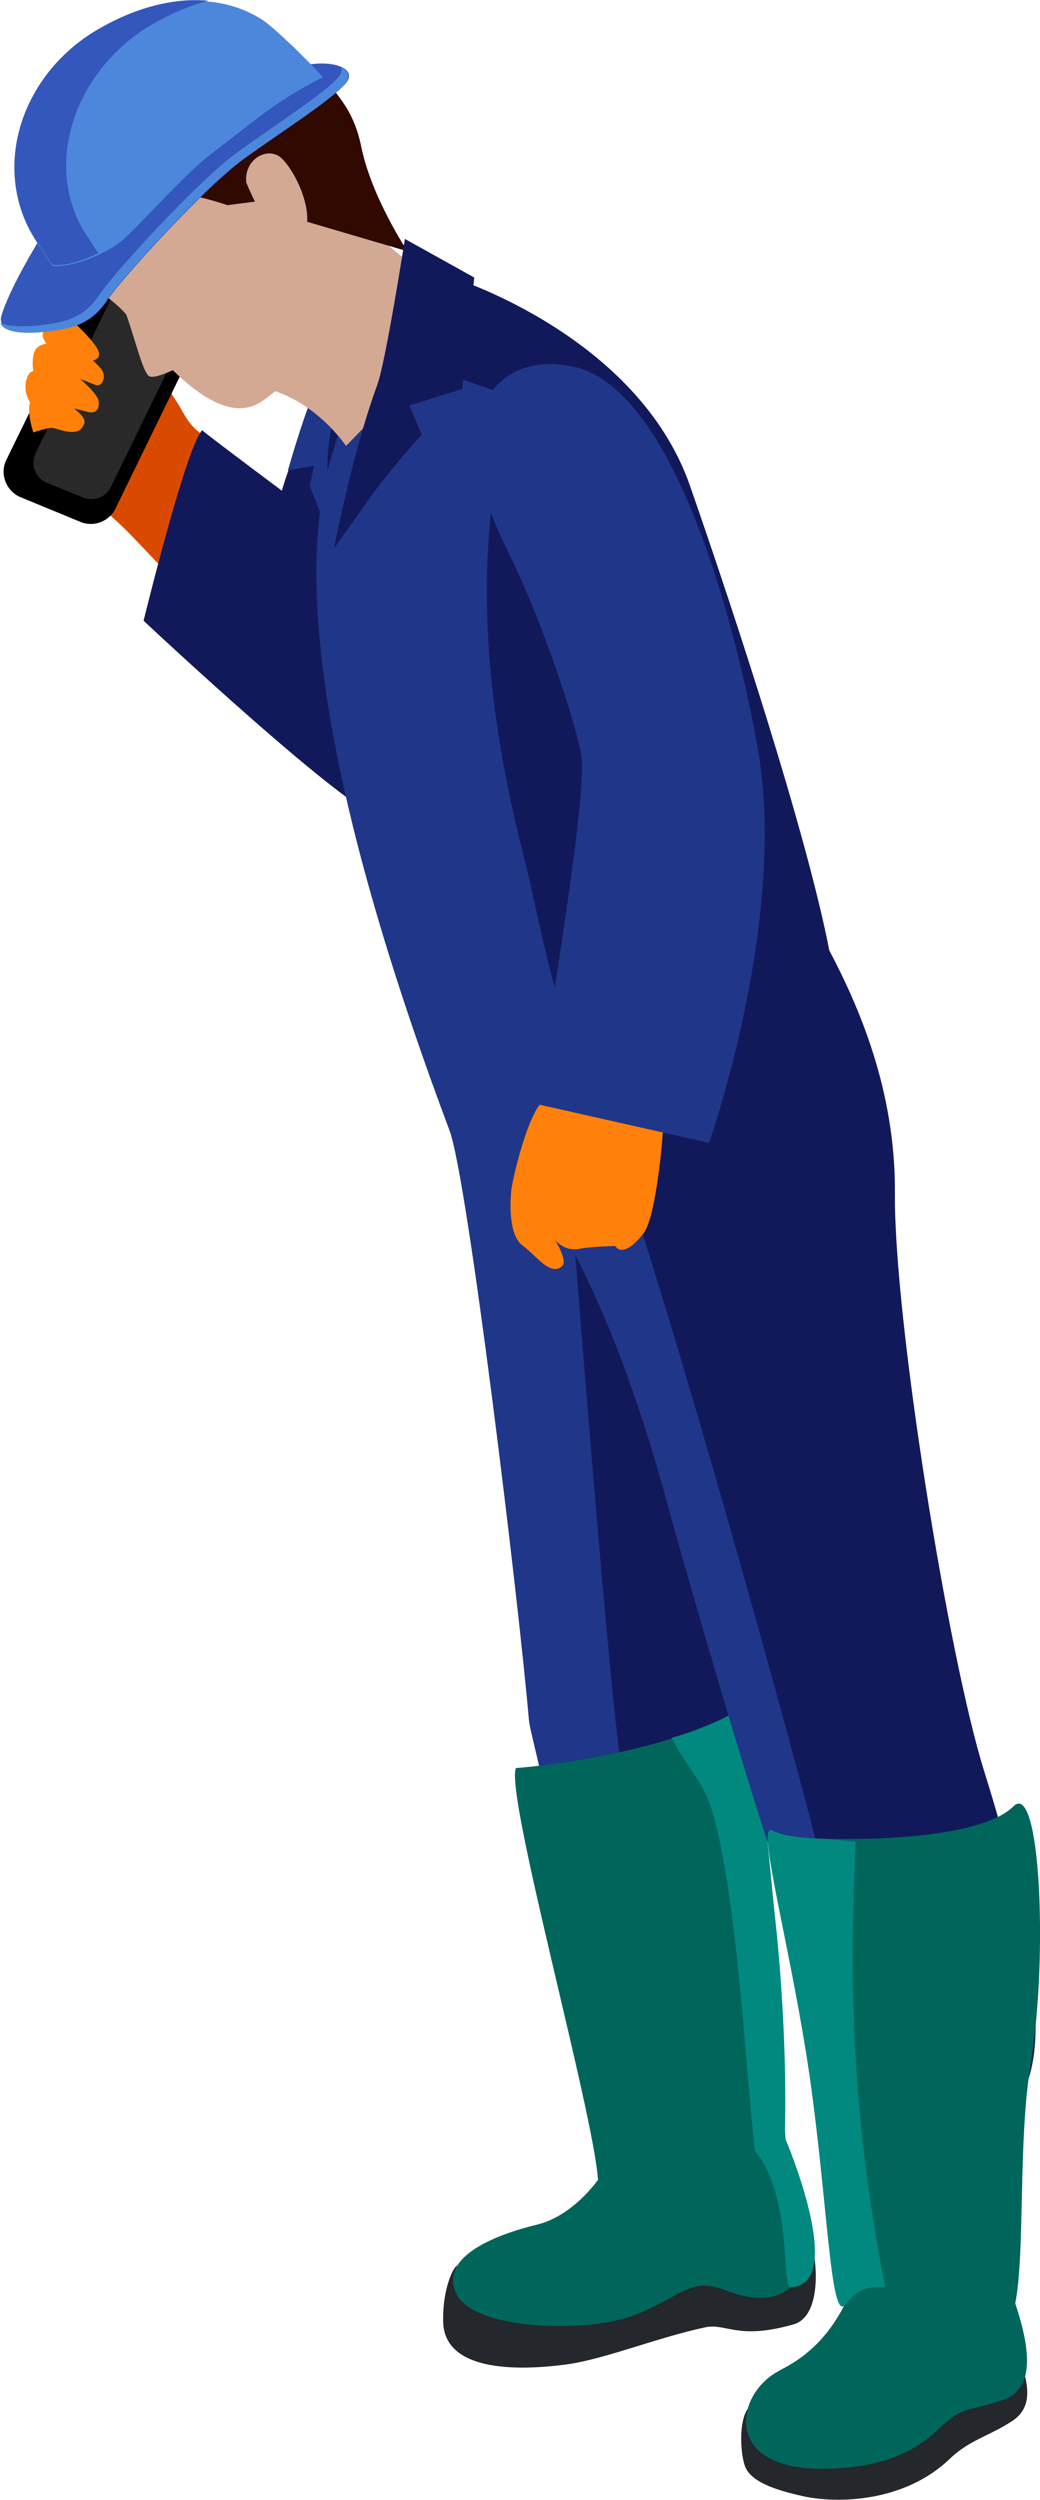 <?xml version="1.0" encoding="UTF-8"?>
<svg id="_レイヤー_2" data-name="レイヤー 2" xmlns="http://www.w3.org/2000/svg" viewBox="0 0 27.74 66.65">
  <defs>
    <style>
      .cls-1 {
        fill: #d3a994;
      }

      .cls-2 {
        fill: #01897f;
      }

      .cls-3 {
        fill: #203689;
      }

      .cls-4 {
        fill: #4d87db;
      }

      .cls-5 {
        fill: #00665c;
      }

      .cls-6 {
        fill: #12195b;
      }

      .cls-7 {
        fill: #3357bc;
      }

      .cls-8 {
        fill: #292929;
      }

      .cls-9 {
        fill: #300901;
      }

      .cls-10 {
        fill: #24272b;
      }

      .cls-11 {
        fill: #d94a00;
      }

      .cls-12 {
        fill: #ff800a;
      }
    </style>
  </defs>
  <g id="contents">
    <g>
      <path class="cls-6" d="M10.24,24.01c.89-.3,1.17-4.49,1.65-5.45,.48-.96-1.97-7.69-2.93-7.69s-1.67,2.79-1.74,3.62c-.07,.82,3.02,9.53,3.02,9.53Z"/>
      <path class="cls-11" d="M5.87,11.86c-.87-.42-.87-.72-1.19-1.2-.31-.48-.41-.71-.84-1.02-.43-.32-2.08-1.4-2.14-1.1-.07,.31,.05,.56,.34,.84,.29,.27,.75,.55,.75,.55,0,0-1.35-.89-1.51-.76-.16,.13-.16,2.82,.06,3.25,.22,.42,.94,.9,1.39,1.17,.45,.27,1.39,1.37,1.61,1.55,.22,.18,1.54-3.27,1.54-3.27Z"/>
      <g>
        <g>
          <path d="M3.08,13.56c-.18,.36-.61,.51-.97,.34l-1.6-.66c-.36-.18-.52-.62-.34-.98L2.9,6.67c.18-.36,.61-.51,.97-.34l1.6,.66c.36,.18,.51,.61,.34,.97l-2.73,5.6Z"/>
          <path class="cls-8" d="M2.96,12.98c-.14,.29-.49,.41-.78,.27l-.96-.39c-.29-.14-.41-.49-.27-.78L3.27,7.34c.14-.29,.49-.41,.78-.27l.95,.39c.29,.14,.41,.49,.27,.78l-2.31,4.74Z"/>
        </g>
        <path d="M5.39,7.41c-.17-.22-.3-.18-.4-.23h0c-.1-.05-.4-.15-.35-.25l2.31-3.98c.05-.1,.3-.15,.23,.16l-1.8,4.3Z"/>
      </g>
      <path class="cls-6" d="M12.48,16.78s-1.62,5.01-2.24,5.04c-.75,.04-6.41-5.27-6.41-5.27,0,0,1.12-4.59,1.56-5.08,.47,.4,7.1,5.31,7.1,5.31Z"/>
      <path class="cls-6" d="M16.94,51.93c-.96-3.35-1.89-7.9-3.5-20.35l6.11,3.46c.51,5.34-.12,11.55,.55,16.14,.78,5.37-1.98,1.32-3.16,.76Z"/>
      <path class="cls-3" d="M9,11.64s.89-.5,1.99-1.67c1.1-1.17,.69-1.08,.69-1.08l2.53,1.6s-1.18,9.18,.97,8.81c0,0-1.01,6.39-.08,11.14,.04,.2,1.07,14.11,1.5,16.91,1.29,8.51-1.29,6.12-1.75,2.21-.16-1.39-.71-3.38-.74-3.68-.28-3.25-1.64-14.47-2.12-15.74-5.18-13.81-3.24-17.47-2.99-18.51Z"/>
      <g>
        <path class="cls-12" d="M.89,11.53c-.12-.36-.19-.85,.02-.94,.21-.09,.54-.12,.97,.22,.43,.34,.41,.42,.33,.56-.16,.3-.69,.05-.8,.04-.12-.02-.52,.12-.52,.12Z"/>
        <path class="cls-12" d="M.84,10.78c-.27-.35-.14-.77-.03-.85,.11-.08,.72-.28,1.06-.04,.34,.25,.73,.62,.76,.8,.03,.18-.05,.36-.3,.29-.25-.07-.99-.24-.99-.24l-.5,.03Z"/>
        <path class="cls-12" d="M.97,9.94c-.05,.36-.21-.5,.03-.68,.24-.18,.74-.14,.9-.09,.15,.05,.68,.51,.8,.67,.15,.18,.04,.5-.16,.42-.2-.08-.93-.36-.93-.36,0,0-.63,0-.64,.04Z"/>
        <path class="cls-12" d="M1.31,9.29c-.11-.22-.24-.3-.13-.5,.11-.19,.58-.39,.81-.18,.23,.22,.62,.61,.65,.8,.03,.19-.19,.24-.39,.19-.2-.05-.94-.31-.94-.31Z"/>
      </g>
      <path class="cls-3" d="M8.62,9.91c-.41,.74-.94,2.63-.94,2.63l.7-.12-.12,.53,.66,1.67s-.45-2.49,.04-3.57c.29-.64-.33-1.15-.33-1.15Z"/>
      <path class="cls-1" d="M8.95,4.57c.29,.81,.57,1.48,2.71,2.96,1.07,.74,.31,1.53,.31,1.53l-2.74,2.83s-1.01-1.52-2.63-1.6c-.98-.05,2.34-5.71,2.34-5.71Z"/>
      <g>
        <path class="cls-1" d="M7.73,4.26c-1.25-2.05-3.49-3.2-5.19-1.65-1.86,1.69-1.86,2.54-.53,4.54,.27,.41,1.03,.83,1.36,1.24,.26,.74,.46,1.61,.63,1.65,.12,.03,.37-.06,.61-.17,.99,.97,1.77,1.23,2.36,.84,.65-.43,2.23-1.9,2.23-3.42,0-.83-.79-1.92-1.46-3.02Z"/>
        <path class="cls-9" d="M.96,5.05c.19,1.16,.13,1.59,.7,1.57,1.35-.04,1.39-1.14,1.89-1.08,.47,.06,1.09-.37,1.43-.34,.34,.02,1.09,.27,1.09,.27l.78-.1,.47-.49,.76,1,2.79,.82s-.95-1.42-1.23-2.77c-.19-.93-.55-1.26-.85-1.69-.38-.54-.48-.42-.88-.9-.44-.52-1.67-.71-2.12-.58-.45,.13-.73,.19-.86,.4-.13,.22-.42-.21-1.05,0-.64,.2-.68,.11-1.48,.59-.8,.48-1.23,1.59-1.66,2.3-.28,.47,.23,1.01,.23,1.01Z"/>
        <path class="cls-1" d="M6.57,4.87c-.07-.58,.5-.95,.88-.7,.38,.27,1.1,1.67,.54,2.26-.56,.58-1.42-1.56-1.42-1.56Z"/>
      </g>
      <path class="cls-6" d="M9.74,13.45l-.83,1.17s.49-2.56,1.15-4.35c.23-.62,.74-3.9,.74-3.9l1.85,1.03-.32,2.97-1.41,.44,.33,.78s-.89,.96-1.51,1.86Z"/>
      <g>
        <path class="cls-7" d="M8.06,1.76c.7-.18,1.41,.02,1.22,.38-.2,.36-1.61,1.26-2.72,2.06-1.11,.79-3.41,3.35-3.68,3.78-.27,.43-.62,.67-1.1,.77-.48,.1-1.93,.29-1.74-.34,.19-.64,.85-1.79,1.27-2.43,.41-.64,4.81-3.65,5.47-3.8,.66-.14,1.3-.42,1.3-.42Z"/>
        <path class="cls-4" d="M9.1,1.8c.02,.05,.01,.11-.02,.18-.2,.36-1.61,1.26-2.72,2.06-1.11,.79-3.41,3.35-3.68,3.78-.28,.43-.62,.67-1.1,.77-.35,.08-1.19,.19-1.57,.02,.14,.4,1.32,.25,1.74,.15,.48-.1,.83-.35,1.1-.77,.28-.43,2.57-2.99,3.68-3.78,1.12-.79,2.53-1.69,2.73-2.06,.08-.15,0-.27-.15-.35Z"/>
        <g>
          <path class="cls-4" d="M8.61,2.06c-.23-.29-1.28-1.31-1.58-1.51C5.78-.28,4.11-.07,2.61,.81,.57,2.01-.2,4.46,.87,6.28c.08,.14,.43,.68,.53,.81,.56,.06,1.55-.37,1.95-.76,.66-.62,1.57-1.69,2.35-2.28,1.03-.77,1.6-1.33,2.91-1.99Z"/>
          <path class="cls-7" d="M4.04,.66c.5-.29,1.01-.51,1.52-.64-.95-.09-1.99,.2-2.96,.77C.57,1.98-.21,4.43,.87,6.25c.08,.14,.43,.69,.53,.81,.35,.04,.79-.1,1.22-.31-.14-.21-.33-.51-.39-.6-1.07-1.82-.22-4.29,1.81-5.49Z"/>
        </g>
      </g>
      <g>
        <path class="cls-10" d="M21.55,59.55c.23,.39,.45,2.18-.38,2.42-1.5,.43-1.8-.04-2.36,.08-1.27,.27-2.71,.86-3.71,.99-1.34,.18-3.26,.18-3.28-1.15-.02-1.06,.41-1.66,.38-1.43-.22,1.45,1.33,1.21,1.88,1.21,3.16,.02,4.4-1.25,5.02-.93,.62,.32,1.09,.36,1.44,.28,.99-.24,1.02-1.47,1.02-1.47Z"/>
        <path class="cls-5" d="M21.36,58.77c-.03-.11-.06-.21-.09-.31,.15-.15-.3-1.16-.3-1.16,0,0-.65-9.82-.53-6.62,.03,.73-.25-5.37-.83-5.04-2.17,1.23-5.85,1.5-5.85,1.5-.29,.72,2.08,9.2,2.19,10.98-.42,.56-1,1.04-1.62,1.19-1.23,.3-2.63,.9-2.15,1.86,.48,.95,3.39,1.03,4.64,.59,1.25-.44,1.57-1.08,2.5-.71,1.75,.71,2.55-.42,2.03-2.27Z"/>
        <path class="cls-2" d="M20.93,56.98s.11-2.44-.25-5.8c-.34-3.19-.45-5.9-1.06-5.54-.4,.24-1.21,.57-1.71,.69,.76,1.42,1,1.01,1.43,3.52,.42,2.41,.6,5.88,.8,7.51,.97,1.1,.72,3.63,.94,3.62,1.56-.03-.15-4-.15-4Z"/>
      </g>
      <path class="cls-3" d="M20.94,50.39c-.49-1.01-2.65-8.5-3.11-10.19-2.55-9.45-5.1-9.02-5.62-13.87-.19-1.73,0-6.62,.12-7.89,.03-.27,1.83,2.38,2.71,2.28l4.59,16.77c1.94,8.89,6.74,14.77,6.53,20.5,2.06-.23-3.86-4.81-5.22-7.6Z"/>
      <path class="cls-6" d="M11.1,9.7l1.05-2.27s4.86,1.54,6.25,5.51c1.2,3.44,3.12,9.3,3.72,12.4,.76,1.44,1.77,3.7,1.75,6.47-.03,3.33,1.42,12.34,2.38,15.41,3.19,10.17-.17,9.16-.17,9.16,0,0,1.16,7.67-1.97,7.24,0,0-1.99-12.3-2.26-14.15-.09-.64-4.84-18.07-6.4-21.34-.75-1.57-1.14-3.98-1.46-5.22-2.2-8.47-.08-12.22-.25-12.28-.92-.37-2.64-.93-2.64-.93Z"/>
      <g>
        <path class="cls-12" d="M17.02,23.15c-.72,1.51-2.12,5.87-2.52,6.19-.41,.32-.81,2.01-.86,2.37-.04,.36-.07,1.22,.29,1.49,.37,.27,.73,.82,1.05,.57,.23-.17-.34-.97-.34-.97,0,0,.25,.62,.84,.49,.24-.05,.93-.07,.93-.07,0,0,.19,.38,.75-.33,.3-.37,.48-2.11,.52-2.7,.04-.59,1.6-3.58,2.18-4.91,.59-1.32-2.86-2.13-2.86-2.13Z"/>
        <path class="cls-3" d="M12.8,11.07c-.27,.82-.11,1.9,.8,3.74,.9,1.84,1.77,4.51,1.91,5.34,.19,1.09-1.22,9.28-1.22,9.28l4.62,1.04s2.18-6.15,1.26-10.74c0,0-1.59-9.37-4.95-9.97-2.02-.37-2.43,1.32-2.43,1.32Z"/>
      </g>
      <g>
        <path class="cls-10" d="M27.25,62.99c.12,.48,.36,1.15-.24,1.55-.6,.4-1.15,.51-1.67,1.01-1.26,1.21-3.1,1.19-3.93,1-.72-.16-1.39-.38-1.54-.8-.13-.35-.19-1.38,.18-1.64,.5-.36,.3,1.09,.74,1.32,.76,.41,2.69,.08,3.41-.2,.72-.28,1.43-1.14,2.11-1.65,.68-.5,.94-.59,.94-.59Z"/>
        <g>
          <path class="cls-5" d="M20.79,63.2c.73-.36,1.39-.94,1.87-2.03-.24-1.11-.44-4.14-.8-6.68-.48-3.35-.94-5.52-.44-5.49,2.07,.11,4.82-.05,5.61-.84,.72-.72,.93,4.01,.46,6.88-.34,2.05-.14,4.99-.41,6.37,.41,1.24,.53,2.29-.34,2.58-.96,.32-1.04,.13-1.75,.81-.85,.82-2.02,1.03-3.15,1.02-2.58-.03-2.22-2.03-1.04-2.62Z"/>
          <path class="cls-2" d="M23.6,60.98c-.48-.03-.75,.07-1.05,.46-.4,.52-.47-2.7-.95-6.05-.48-3.35-1.45-6.83-1.01-6.59,.45,.25,1.51,.2,2.23,.31-.11,2.8-.25,6.58,.79,11.87Z"/>
        </g>
      </g>
    </g>
  </g>
</svg>